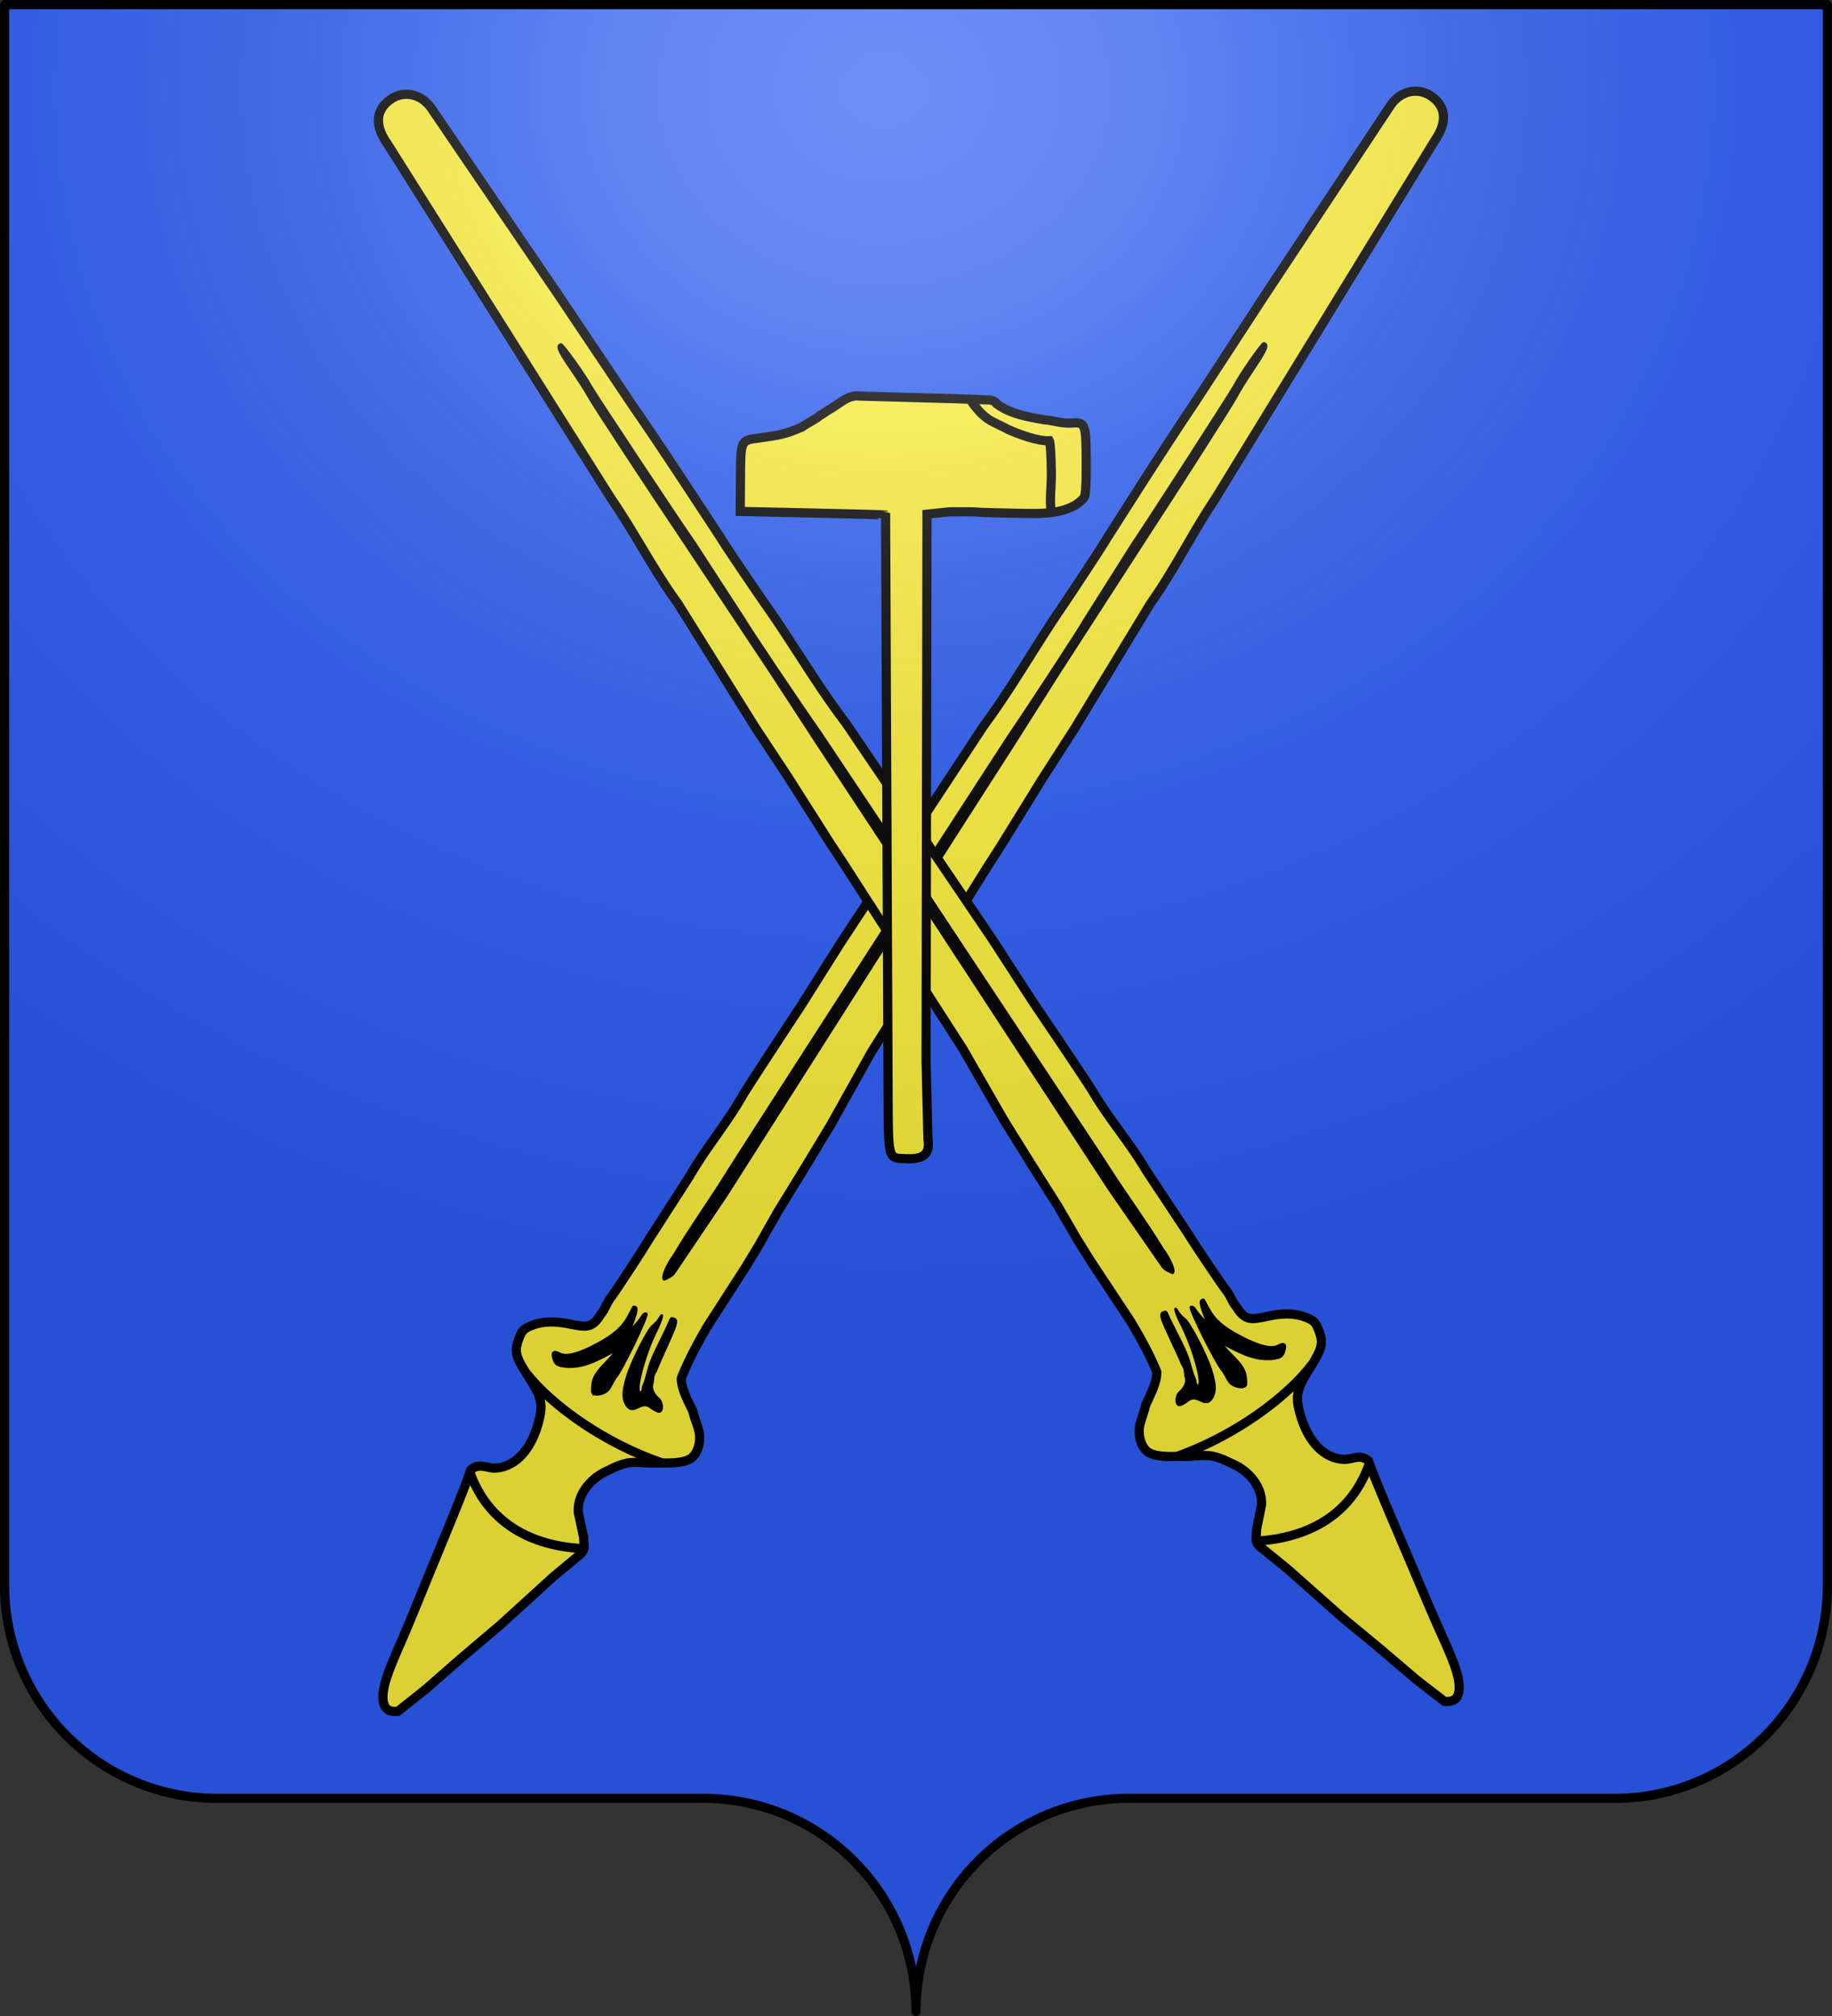 <svg xmlns="http://www.w3.org/2000/svg" xmlns:xlink="http://www.w3.org/1999/xlink" width="600" height="660" version="1.0"><rect width="100%" height="100%" fill="#333333" stroke="none"/><defs><linearGradient id="b"><stop style="stop-color:#fd0000;stop-opacity:1" offset="0"/><stop offset=".5" style="stop-color:#e77275;stop-opacity:.659"/><stop offset="1" style="stop-color:black;stop-opacity:.323"/></linearGradient><linearGradient id="a"><stop offset="0" style="stop-color:white;stop-opacity:.314"/><stop style="stop-color:white;stop-opacity:.251" offset=".19"/><stop offset=".6" style="stop-color:#6b6b6b;stop-opacity:.125"/><stop offset="1" style="stop-color:black;stop-opacity:.125"/></linearGradient><radialGradient r="300" fy="200.448" fx="285.186" cy="200.448" cx="285.186" gradientTransform="matrix(1.551 0 0 1.35 -77.894 -38.901)" gradientUnits="userSpaceOnUse" id="c" xlink:href="#a"/></defs><g style="fill:#2b5df2"><g style="fill:#2b5df2;stroke:none;display:inline"><path d="M375 860.862c0-38.504 31.203-69.753 69.65-69.753h159.2c38.447 0 69.65-31.25 69.65-69.754V203.862h-597v517.493c0 38.504 31.203 69.754 69.65 69.754h159.2c38.447 0 69.65 31.25 69.65 69.753z" style="fill:#2b5df2;fill-opacity:1;fill-rule:nonzero;stroke:none;stroke-width:3;stroke-linecap:round;stroke-linejoin:round;stroke-miterlimit:4;stroke-dasharray:none;stroke-dashoffset:0;stroke-opacity:1;display:inline" transform="translate(-75 -202.362)"/></g></g><path d="M4294.61 1046.485c0-5.158 1.88-10.971 8.193-25.31 1.695-3.85 5.005-11.724 7.356-17.5a9573.935 9573.935 0 0 1 11.482-28c8.28-20.107 12.19-29.913 13.865-35.164 3.537-3.216 7.073-1.078 10.61-.835 10.077 0 18.219-8.89 21.483-23.456 1.52-6.783.522-10.3-5.586-19.692-5.834-8.97-6.36-11.424-3.81-17.795 1.393-3.483 2.305-4.24 7.25-6.026 6.876-2.05 12.81-.802 18.757.397 3.917.503 7.833 1.93 11.75-4.902 2.053-2.308 2.878-5.414 4.707-7.819 1.297-1.48 14.642-21.839 17.583-26.824l19.199-29.789c7.264-12.696 16.826-23.972 24.16-36.616 0-.422 11.306-17.85 27.306-42.091l18.694-29.638 67-101.617c12.445-16.792 22.79-35.009 34.42-52.329 5.538-8.006 22.58-33.971 22.58-34.405 13.489-21.017 26.81-42.187 40.77-62.898l32.333-49.562 58.804-88.788c4.339-7.02 12.188-9.351 18.678-5.548 8.661 5.463 7.717 13.452 2.61 20.879l-102.261 166.769c-10.986 16.424-19.135 33.295-30.36 49.11l-35.241 58.043-15.445 24.031-18.888 30.566-6 9.345-54.588 87.155-18.797 33.642-12.615 20.858-12 19.498-8.76 15.502-6.13 10.112-18.082 28.088c-4.416 7.552-8.96 15.992-12.028 23.918-.139 4.554 3.011 10.529 5.297 15.213.779 3.517 2.562 7.145 3.134 10.64.439 4.048-.554 8.9-3.916 11.472-3.505 2.258-9.31 2.244-14.68 2.137-4.632.392-9.287-.542-13.883-.108-3.505.443-6.75 1.924-9.952 3.573-7.801 3.271-14.648 10.838-13.986 19.705l2.442 11.322c.11 4.854 1.31 6.02-2.7 9.03l-11.426 9.512-24.599 22.383-18.64 15.818-16.069 14.064-13.022 10.354c-4.466.49-6.905-1.228-7-6.424z" style="fill:#fcef3c;stroke:#000;stroke-width:4.266" transform="translate(-2893.685 -179.962) scale(.703)"/><path d="m4552.348 650.559 33.52-51.643c10.861-15.968 33.483-50.606 35.4-54.2l22.263-35.244c7.391-10.874 45.752-70.344 47.537-73.696 3.21-6.025 13.162-20.285 13.978-20.028 2.121.669 1.377 2.781-3.65 10.373-5.39 8.136-7.09 10.865-9.533 15.298-2.312 4.194-28.015 44.45-41.93 65.67l-40.324 62.367-20.897 32.963-34.05 53.072-99.904 157.094-24.323 36.08c-1.15 1.708-3.134 2.49-4.84 3.246-1.33-.823.935-6.474 4.662-11.626 7.486-12.575 16.036-24.55 23.851-36.967.907-1.562 3.821-6.117 22.652-35.4l75.588-117.36z" style="fill:#000;stroke:#000;stroke-width:1" transform="translate(-2893.685 -179.962) scale(.703)"/><path d="M4334.954 941.234c8.49 24.203 28.929 34.79 53.003 35.947M4361.305 895.35c12.36 15.705 37.027 32.89 63.081 41.828" style="fill:none;stroke:#000;stroke-width:4.266" transform="translate(-2893.685 -179.962) scale(.703)"/><path d="M4420.12 900.38c-.68 2.148.507 4.98 2.934 6.993 1.924 1.597 2.063 6.046.19 6.046-.751 0-2.551-.933-4-2.072-4.39-3.334-7.35 3.307-10.635-.201-2.42-3.077-2.521-6.611-.391-13.783 2.13-7.17 9.849-22.444 12.19-24.118 1.02-.73 2.369-2.226 2.997-3.326 2.168-3.795 1.198.578-1.172 5.283-5.742 11.398-10.47 29.217-7.753 29.217.62 0 1.131-.788 1.135-1.75.003-.963 1.033-2.9 1.5-4.615l1.496-5.5c.38-1.398 1.797-4.992 3.365-8.211l4.629-9.5c2.41-4.948 1.832-5.427 3.565-4.762 1.754.673 1.4 2.218-2.485 10.838-3.523 7.817-5.39 12.018-5.92 13.597-1.596 1.872-1.1 4.187-1.644 5.865zM4392.205 904.575c-.287-.464-.247-2.537.09-4.607.446-2.75 2.06-5.25 6-9.285 2.965-3.036 5.213-5.699 4.995-5.916-7.423 3.835-14.15 8.247-23.16 7.746-4.278-.51-5.113-.979-5.936-3.325-1.21-3.45-.239-4.457 2.754-2.855 3.072 1.644 8.893.121 17.66-4.621 7.72-4.175 11.796-7.839 14.46-12.998 1.079-2.088 2.061-3.953 2.184-4.145.123-.193.66-.08 1.194.25.59.364.216 2.66-.954 5.85l-1.924 5.25 2.467-2.745c1.357-1.509 2.882-3.485 3.389-4.39.507-.905 1.388-1.357 1.96-1.005 1.038.642-11.455 26.523-14.343 29.715-1.337 1.825-2.013 3.832-3.376 5.675-1.843 2.209-6.43 3.074-7.46 1.406z" style="fill:#000;stroke:#000" transform="translate(-2893.685 -179.962) scale(.703)"/><path d="M7138.75 1046.485c0-5.158 1.882-10.971 8.194-25.31 1.695-3.85 5.005-11.724 7.356-17.5a9573.935 9573.935 0 0 1 11.482-28c8.28-20.107 12.19-29.913 13.865-35.164 3.537-3.216 7.074-1.078 10.61-.835 10.077 0 18.219-8.89 21.483-23.456 1.52-6.783.522-10.3-5.586-19.692-5.834-8.97-6.36-11.424-3.81-17.795 1.393-3.483 2.306-4.24 7.25-6.026 6.876-2.05 12.81-.802 18.757.397 3.917.503 7.834 1.93 11.75-4.902 2.053-2.308 2.878-5.414 4.707-7.819 1.297-1.48 14.642-21.839 17.583-26.824l19.199-29.789c7.264-12.696 16.826-23.972 24.16-36.616 0-.422 11.306-17.85 27.306-42.091l18.694-29.638 67-101.617c12.445-16.792 22.79-35.009 34.42-52.329 5.538-8.006 22.58-33.971 22.58-34.405 13.489-21.017 26.81-42.187 40.77-62.898l32.332-49.562 58.805-88.788c4.339-7.02 12.188-9.351 18.678-5.548 8.661 5.463 7.717 13.452 2.61 20.879l-102.261 166.769c-10.986 16.424-19.135 33.295-30.36 49.11l-35.241 58.043-15.445 24.031-18.888 30.566-6 9.345-54.588 87.155-18.797 33.642-12.615 20.858-12 19.498-8.76 15.502-6.13 10.112-18.082 28.088c-4.416 7.552-8.96 15.992-12.028 23.918-.139 4.554 3.011 10.529 5.297 15.213.779 3.517 2.562 7.145 3.134 10.64.439 4.048-.554 8.9-3.916 11.472-3.505 2.258-9.31 2.244-14.68 2.137-4.632.392-9.287-.542-13.883-.108-3.505.443-6.75 1.924-9.952 3.573-7.801 3.271-14.648 10.838-13.986 19.705l2.442 11.322c.11 4.854 1.31 6.02-2.7 9.03l-11.426 9.512-24.599 22.383-18.64 15.818-16.069 14.064-13.022 10.354c-4.466.49-6.905-1.228-7-6.424z" style="fill:#fcef3c;stroke:#000;stroke-width:4.266" transform="matrix(-.703 .009 .009 .703 5487.03 -247.529)"/><path d="m7396.489 650.559 33.52-51.643c10.861-15.968 33.483-50.606 35.4-54.2l22.263-35.244c7.391-10.874 45.752-70.344 47.537-73.696 3.21-6.025 13.162-20.285 13.978-20.028 2.121.669 1.378 2.781-3.65 10.373-5.39 8.136-7.09 10.865-9.534 15.298-2.311 4.194-28.014 44.45-41.928 65.67l-40.325 62.367-20.897 32.963-34.05 53.072-99.904 157.094-24.323 36.08c-1.15 1.708-3.133 2.49-4.84 3.246-1.33-.823.935-6.474 4.662-11.626 7.486-12.575 16.036-24.55 23.851-36.967.907-1.562 3.821-6.117 22.652-35.4l75.588-117.36z" style="fill:#000;stroke:#000;stroke-width:1" transform="matrix(-.703 .009 .009 .703 5487.03 -247.529)"/><path d="M7179.095 941.234c8.49 24.203 28.929 34.79 53.003 35.947M7205.446 895.35c12.36 15.705 37.027 32.89 63.081 41.828" style="fill:none;stroke:#000;stroke-width:4.266" transform="matrix(-.703 .009 .009 .703 5487.03 -247.529)"/><path d="M7264.262 900.38c-.682 2.148.506 4.98 2.933 6.993 1.924 1.597 2.063 6.046.19 6.046-.751 0-2.551-.933-4-2.072-4.39-3.334-7.35 3.307-10.635-.201-2.42-3.077-2.521-6.611-.391-13.783 2.13-7.17 9.849-22.444 12.19-24.118 1.02-.73 2.369-2.226 2.997-3.326 2.168-3.795 1.197.578-1.172 5.283-5.742 11.398-10.47 29.217-7.753 29.217.62 0 1.131-.788 1.135-1.75.003-.963 1.033-2.9 1.5-4.615l1.496-5.5c.38-1.398 1.797-4.992 3.365-8.211l4.629-9.5c2.41-4.948 1.832-5.427 3.565-4.762 1.754.673 1.4 2.218-2.485 10.838-3.523 7.817-5.39 12.018-5.92 13.597-1.596 1.872-1.1 4.187-1.644 5.865zM7236.346 904.575c-.287-.464-.246-2.537.09-4.607.446-2.75 2.06-5.25 6-9.285 2.965-3.036 5.213-5.699 4.995-5.916-7.423 3.835-14.15 8.247-23.16 7.746-4.278-.51-5.113-.979-5.936-3.325-1.21-3.45-.239-4.457 2.754-2.855 3.072 1.644 8.893.121 17.66-4.621 7.72-4.175 11.796-7.839 14.46-12.998 1.079-2.088 2.061-3.953 2.184-4.145.123-.193.66-.08 1.194.25.59.364.215 2.66-.954 5.85l-1.924 5.25 2.467-2.745c1.357-1.509 2.882-3.485 3.389-4.39.507-.905 1.388-1.357 1.96-1.005 1.038.642-11.455 26.523-14.343 29.715-1.337 1.825-2.013 3.832-3.376 5.675-1.843 2.209-6.43 3.074-7.46 1.406z" style="fill:#000;stroke:#000;stroke-width:1" transform="matrix(-.703 .009 .009 .703 5487.03 -247.529)"/><g style="fill:#fcef3c"><path d="M4522.332 495.073c-.123-.118-15.41-.545-33.973-.948l-33.75-.732.1-14.109c.138-19.518-.14-18.889 8.856-20.112 9.125-1.232 11.992-1.694 19.7-5.023 3.975-2.702 6.366-3.55 8.285-5.302 2.63-1.474 2.803-1.845 3.995-2.577 4.903-2.51 8.96-7.329 14.604-6.594l44.094 1.216 16.613.592c1.755.225 2.877 1.073 3.139 1.755 6.32 4.767 14.422 6.085 22.175 7.487 3.982.224 7.895 1.711 11.973 1.554 7.376-.552 7.517-.229 7.646 17.627.076 10.435-.268 16.17-1.024 17.08-7.124 8.4-21.234 7.386-31.024 7.264-9.698-.16-18.082-.41-18.632-.552-.55-.143-6.4-.2-13-.127l-10.5 1.104-.426 254.88.882 36.28c1.57 9.417-5.848 9.282-12.55 8.853-5.36-.028-5.899-1.973-5.98-21.592l-1.203-278.024z" style="fill:#fcef3c;stroke:#000;stroke-width:4.266" transform="translate(-2889.156 -179.425) scale(.703)"/><path style="fill:#fcef3c;stroke:#000;stroke-width:4.266" d="M4599.566 494.245c-1.02-6.463.08-12.003-.014-18.797-.076-7.55-.487-14.29-.913-14.98-5.203.338-14.419-3.046-19.3-5.272-2.67-1.469-5.44-2.627-8.113-4.103-3.522-2.134-5.621-4.623-7.618-7.137l-1.519-2.07" transform="translate(-2889.156 -179.425) scale(.703)"/></g><g style="display:inline"><path d="M76.5 203.862v517.491c0 38.505 31.203 69.755 69.65 69.755h159.2c38.447 0 69.65 31.25 69.65 69.754 0-38.504 31.203-69.754 69.65-69.754h159.2c38.447 0 69.65-31.25 69.65-69.755v-517.49h-597z" style="fill:url(#c);fill-opacity:1;fill-rule:evenodd;stroke:none;stroke-width:3;stroke-linecap:butt;stroke-linejoin:miter;stroke-miterlimit:4;stroke-dasharray:none;stroke-opacity:1;display:inline" transform="translate(-75 -202.362)"/></g><g style="display:inline"><path d="M375 860.862c0-38.504 31.203-69.753 69.65-69.753h159.2c38.447 0 69.65-31.25 69.65-69.754V203.862h-597v517.493c0 38.504 31.203 69.754 69.65 69.754h159.2c38.447 0 69.65 31.25 69.65 69.753z" style="fill:none;fill-opacity:1;fill-rule:nonzero;stroke:#000;stroke-width:3;stroke-linecap:round;stroke-linejoin:round;stroke-miterlimit:4;stroke-dasharray:none;stroke-dashoffset:0;stroke-opacity:1;display:inline" transform="translate(-75 -202.362)"/></g></svg>